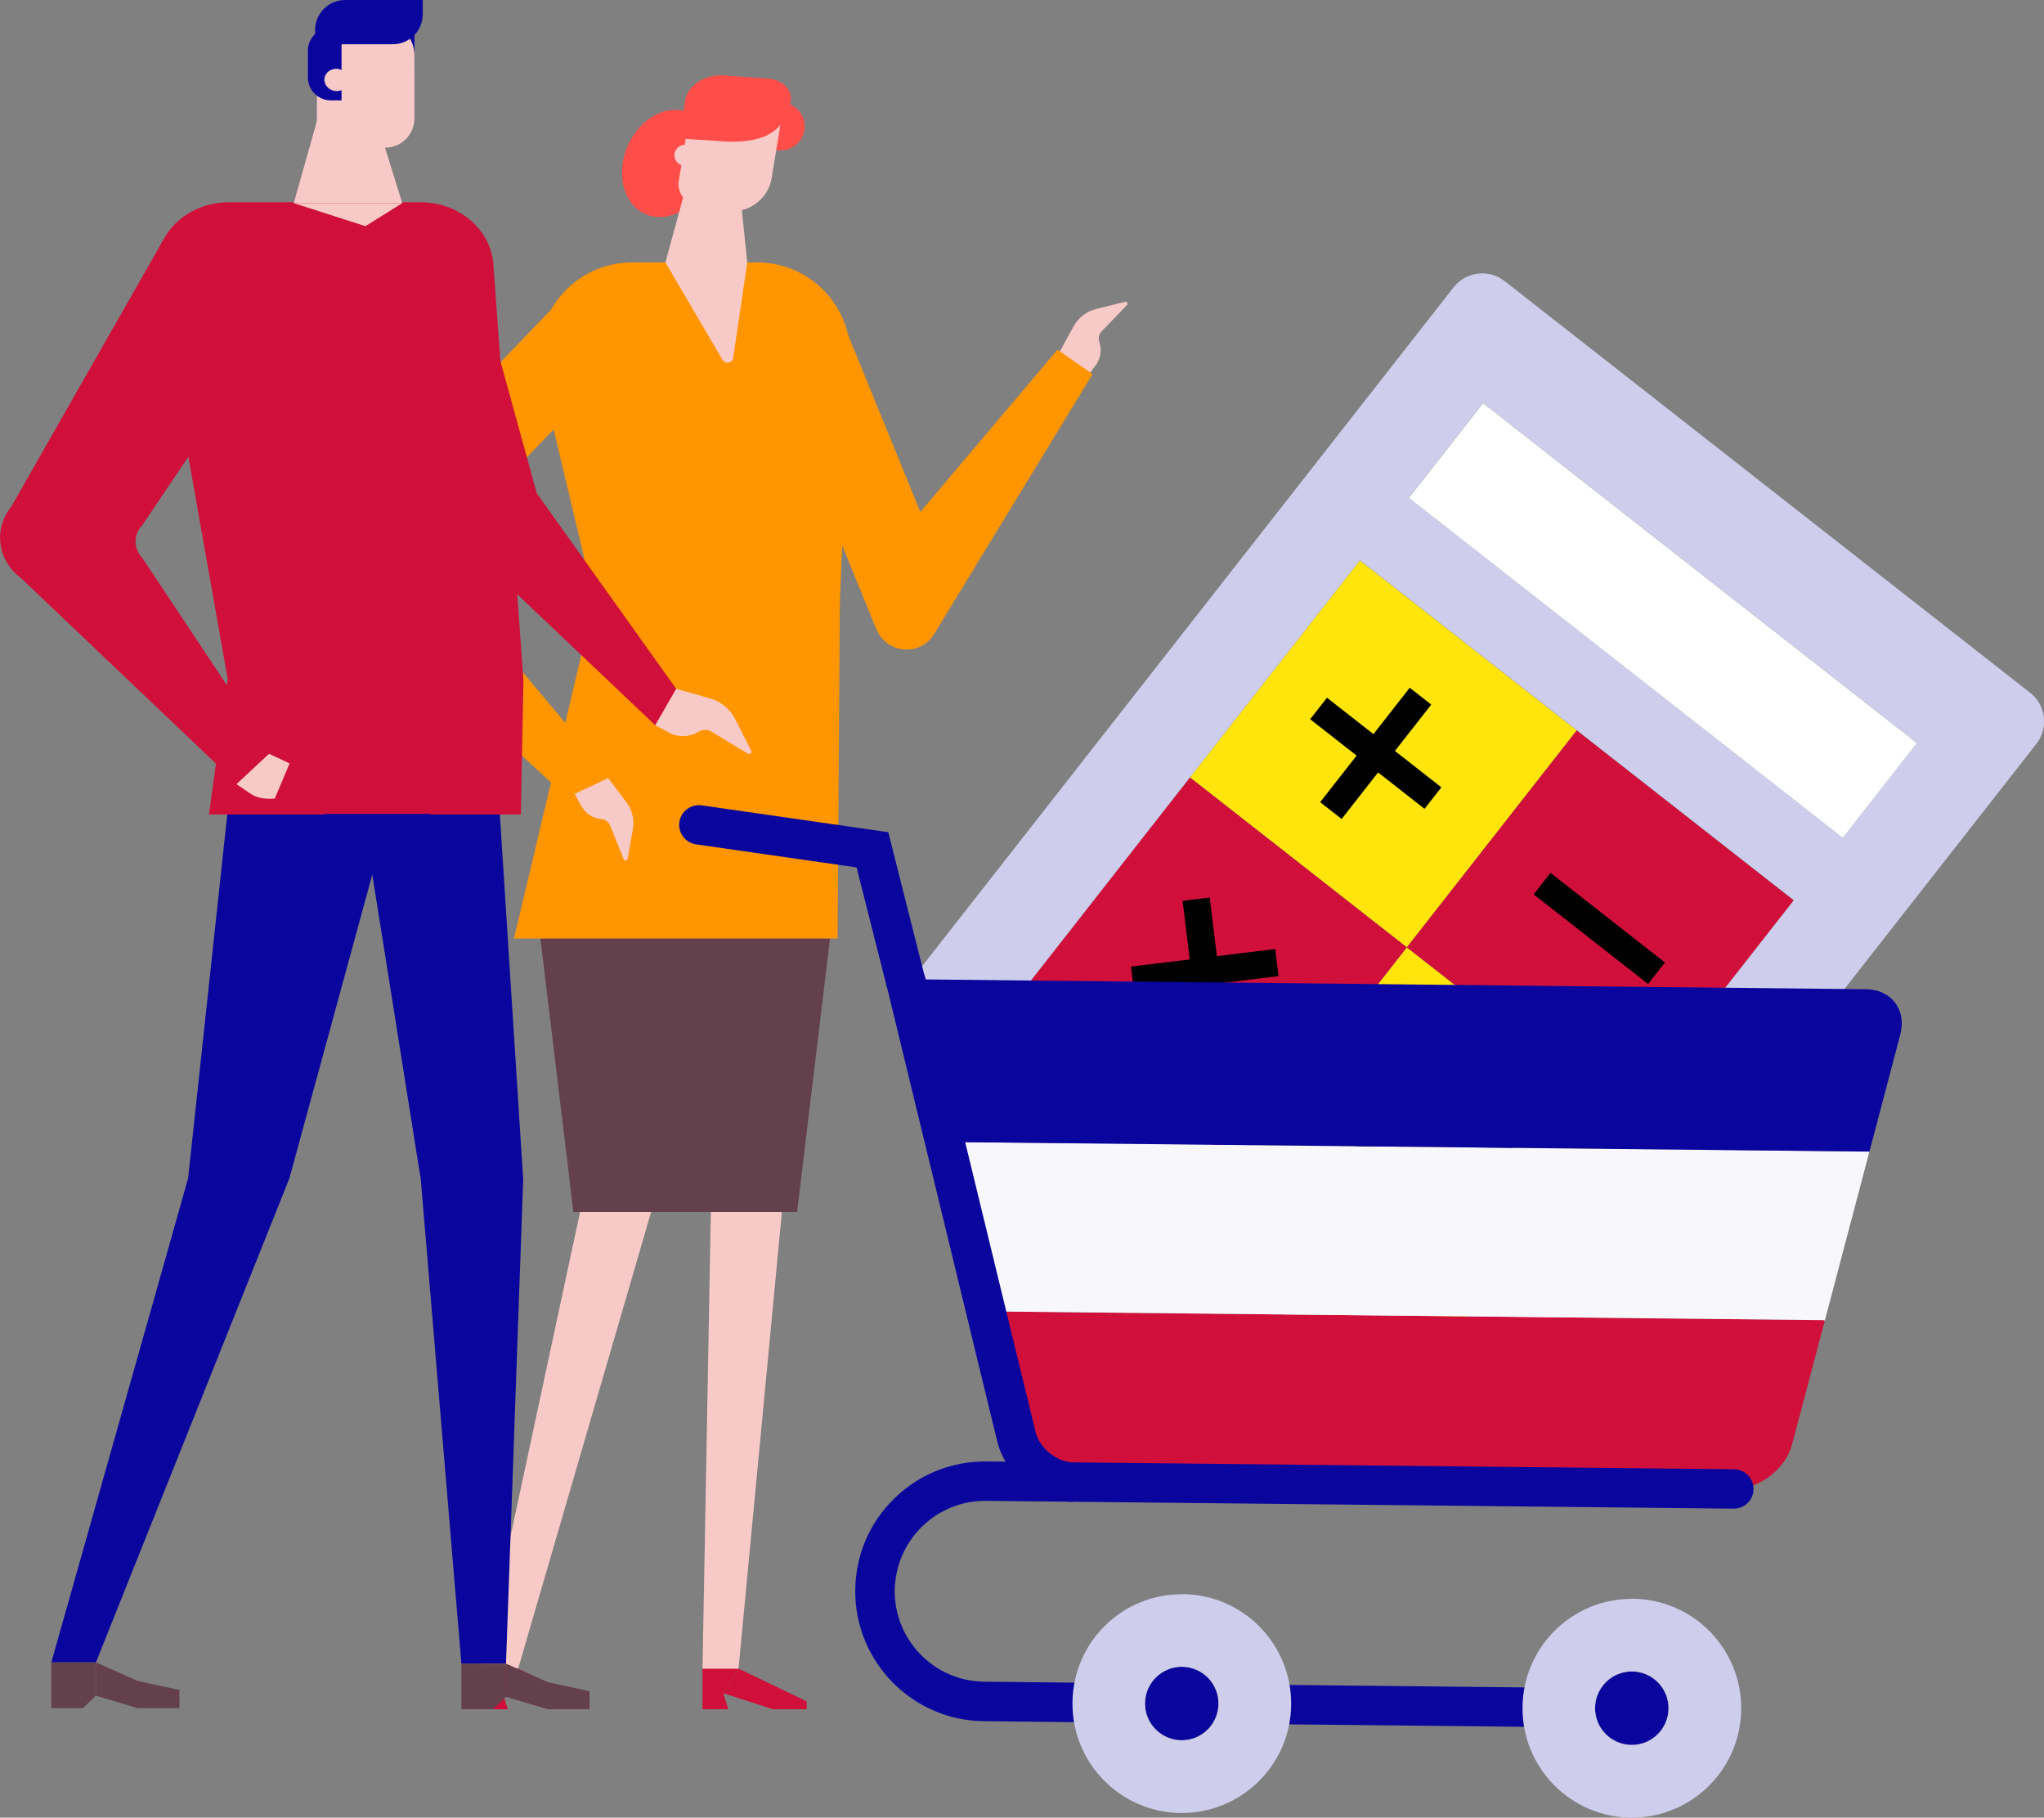 <?xml version="1.0" encoding="UTF-8"?><svg id="Calque_2" xmlns="http://www.w3.org/2000/svg" viewBox="0 0 167.68 149.07"><rect x="0" y="0" width="167.68" height="149.07" fill="#808080" stroke="none"/><defs><style>.cls-1{fill:#ff4d49;}.cls-2{fill:#fff;}.cls-3{fill:#0a069d;}.cls-4{fill:#f8f8fc;}.cls-5{fill:#ffe50c;}.cls-6{fill:#64404c;}.cls-7{fill:#ff9500;}.cls-8{fill:#d0103a;}.cls-9{fill:#f8cac7;}.cls-10{fill:#cecdeb;}</style></defs><g id="vignette_NO_fond"><g><g><rect class="cls-5" x="106.04" y="82.25" width="22.61" height="22.61" transform="translate(-28.67 128.26) rotate(-51.93)"/><rect class="cls-5" x="102.18" y="50.52" width="22.6" height="22.6" transform="translate(-5.16 113.05) rotate(-51.93)"/><rect class="cls-8" x="88.24" y="68.32" width="22.61" height="22.6" transform="translate(-24.52 108.9) rotate(-51.93)"/><rect class="cls-8" x="119.98" y="64.45" width="22.6" height="22.61" transform="translate(-9.31 132.41) rotate(-51.93)"/><path class="cls-10" d="m157.26,60.93l-35.6-27.88-6.09,7.77,35.6,27.88,6.09-7.77Zm-37.98,48.5l13.94-17.8,13.94-17.8-17.8-13.94-17.8-13.94-13.94,17.8-13.94,17.8,17.8,13.94,17.8,13.94Zm47.78-48.43l-44.34,56.62c-1.01,1.29-2.89,1.52-4.18.51l-43.12-33.77c-1.29-1.01-1.52-2.89-.51-4.18l44.34-56.62c1.01-1.29,2.89-1.52,4.18-.51l43.12,33.77c1.29,1.01,1.52,2.89.51,4.18"/><rect x="111.74" y="55.81" width="2.24" height="11.92" transform="translate(-5.36 112.54) rotate(-51.93)"/><rect x="106.89" y="60.65" width="11.92" height="2.24" transform="translate(-5.36 112.54) rotate(-51.93)"/><rect x="97.72" y="73.7" width="2.24" height="11.92" transform="translate(-8.86 12.47) rotate(-6.91)"/><rect x="92.87" y="78.55" width="11.92" height="2.24" transform="translate(-8.9 12.52) rotate(-6.94)"/><rect x="130.07" y="70.17" width="2.24" height="11.92" transform="translate(-9.63 132.48) rotate(-51.93)"/><rect x="117.96" y="85.63" width="2.24" height="11.92" transform="translate(-26.45 128.87) rotate(-51.93)"/><rect x="114.51" y="90.04" width="2.24" height="11.92" transform="translate(-31.25 127.84) rotate(-51.93)"/><rect class="cls-2" x="131.48" y="28.27" width="9.87" height="45.21" transform="translate(12.25 126.91) rotate(-51.93)"/></g><g><g><polygon class="cls-9" points="55.43 92.48 49.07 92.48 39.54 136.91 42.49 136.91 55.43 92.48"/><polygon class="cls-9" points="58.44 92.48 57.63 136.91 60.58 136.91 64.8 92.48 58.44 92.48"/><polygon class="cls-8" points="48.08 140.18 45.3 140.18 41.25 138.87 42.52 136.86 48.08 139.54 48.08 140.18"/><polygon class="cls-8" points="41.65 140.18 39.54 140.18 39.54 136.86 42.52 136.86 41.25 138.87 41.65 140.18"/><polygon class="cls-8" points="66.18 140.18 63.4 140.18 59.34 138.87 60.61 136.86 66.18 139.54 66.18 140.18"/><polygon class="cls-8" points="59.75 140.18 57.63 140.18 57.63 136.86 60.61 136.86 59.34 138.87 59.75 140.18"/><polygon class="cls-6" points="65.39 99.4 47.04 99.4 43.81 72.65 68.61 72.65 65.39 99.4"/><path class="cls-1" d="m58.04,14.79c-.97,2.3-3.23,3.55-5.05,2.79-1.82-.77-2.5-3.26-1.52-5.56.97-2.3,3.23-3.55,5.05-2.79,1.82.77,2.5,3.26,1.52,5.56Z"/><path class="cls-1" d="m62.1,10.07c-.16,1.07.58,2.08,1.65,2.24,1.07.16,2.08-.58,2.24-1.65.16-1.07-.58-2.08-1.65-2.24-1.07-.16-2.08.58-2.24,1.65Z"/><path class="cls-9" d="m56.04,8.63h7.48v5.38c0,1.79-1.46,3.25-3.25,3.25h-2.41c-1,0-1.82-.81-1.82-1.82v-6.81h0Z" transform="translate(2.89 -9.51) rotate(9.32)"/><path class="cls-9" d="m57.02,12.56c.09.46-.21.91-.67,1.01-.46.09-.91-.21-1.01-.67-.09-.46.21-.91.67-1.01s.91.21,1.01.67Z"/><path class="cls-1" d="m55.73,11.36l3.86.25c3.37.15,4.93-1.08,5.28-3.37h0c.12-.82-.62-1.62-1.66-1.77l-3.36-.25c-1.8-.27-3.43.65-3.65,2.07l-.47,3.08Z"/><path class="cls-7" d="m42.16,76.97h26.55l.19-27.73.87-20.05c0-4.24-3.43-7.67-7.67-7.67h-10.23c-4.95,0-8.61,4.63-7.46,9.45l3.37,14.18c.64,2.7.64,5.5,0,8.2l-5.62,23.63Z"/><path class="cls-9" d="m60.45,13.26l-3.85.88-2.01,7.38,4.68,7.99c.23.39.81.27.88-.17l1.15-7.81-.85-8.26Z"/><path class="cls-7" d="m47.66,66.45l-19.19-17.74c-1.65-1.52-1.72-4.1-.17-5.72l18.84-19.61,5.02,4.82-17.01,17.71,15.12,18.02-2.6,2.52Z"/><path class="cls-9" d="m49.9,63.83l1.49,1.97c.48.63.67,1.43.53,2.21l-.44,2.44c-.03.16-.25.18-.31.03l-1.12-2.78c-.12-.29-.39-.49-.7-.52h0c-.7-.06-1.32-.46-1.66-1.08l-.55-.99,2.75-1.29Z"/><path class="cls-9" d="m86.9,28.9l1.19-2.16c.38-.69,1.04-1.2,1.8-1.39l2.41-.6c.16-.04.26.15.15.27l-2.08,2.16c-.22.22-.29.55-.19.85h0c.23.66.11,1.39-.31,1.95l-.68.91-2.3-1.98Z"/><path class="cls-7" d="m71.9,51.63l-9.52-23.35,6.45-2.63,6.67,16.34,11.25-13.31,2.88,2-13,21.32c-1.13,1.86-3.9,1.64-4.72-.38Z"/><path class="cls-9" d="m55.47,56.49l2.78.79c.89.25,1.64.87,2.06,1.69l1.31,2.59c.09.17-.1.34-.26.25l-3.01-1.81c-.31-.19-.71-.18-1.02,0h0c-.69.43-1.56.5-2.31.16l-1.29-.7,1.73-2.99Z"/><polygon class="cls-8" points="53.75 59.48 38.05 44.58 31.21 20.03 37.82 17.86 44.03 40.45 55.47 56.49 53.75 59.48"/><polygon class="cls-3" points="42.92 96.74 40.56 59.79 19.4 59.79 15.43 96.64 4.21 136.34 7.87 136.34 23.74 96.64 30.54 71.73 34.52 96.74 37.85 136.44 41.51 136.44 42.92 96.74"/><polygon class="cls-6" points="14.72 140.09 11.29 140.09 7.87 139.07 7.87 136.34 11.29 137.86 14.72 138.6 14.72 140.09"/><polygon class="cls-6" points="6.8 140.09 4.21 140.09 4.21 136.34 7.87 136.34 7.87 139.07 6.8 140.09"/><polygon class="cls-6" points="48.36 140.18 44.94 140.18 41.51 139.17 41.51 136.44 44.94 137.96 48.36 138.7 48.36 140.18"/><polygon class="cls-6" points="40.45 140.18 37.85 140.18 37.85 136.44 41.51 136.44 41.51 139.17 40.45 140.18"/><path class="cls-8" d="m40.49,22.12c.04-3.04-2.65-5.53-5.97-5.53h0,0c-.08,0-.17,0-.25,0h-15.5c-3.68,0-6.48,3.01-5.89,6.34l5.8,32.77-1.54,11.1h9.49v-.05h8.66v.05h7.44l.21-11.01-2.43-33.66Z"/><path class="cls-8" d="m20.25,65.04L1.71,47.4c-1.92-1.44-2.27-4.01-.79-5.84l12.45-21.84,9.46,6.78-11.14,16.55c-.76.78-.76,1.95,0,2.73l10.78,16.22-2.21,3.04Z"/><path class="cls-9" d="m23.75,62.61l-1.68-.79-2.67,2.49,1.13.77c.5.34,1.14.49,2.01.41l1.22-2.88Z"/><rect class="cls-3" x="32.45" y="1.95" width="1.55" height="3.83"/><path class="cls-9" d="m28.71,1.82h2.58c1.49,0,2.71,1.21,2.71,2.71v5.18c0,1.32-1.07,2.4-2.4,2.4h-4.26c-.74,0-1.34-.6-1.34-1.34v-6.23c0-1.49,1.21-2.71,2.71-2.71Z"/><path class="cls-3" d="m27.13,2.28h.89v5.95h-.89c-1.03,0-1.87-.84-1.87-1.87v-2.21c0-1.03.84-1.87,1.87-1.87Z"/><path class="cls-9" d="m28.59,6.69c-.07.5-.57.84-1.11.77s-.93-.54-.86-1.04c.07-.5.57-.84,1.11-.77.55.08.93.54.86,1.04Z"/><path class="cls-3" d="m28.31,0h6.37v1.17c0,1.36-1.1,2.46-2.46,2.46h-6.37v-1.17C25.85,1.1,26.96,0,28.31,0Z"/><polygon class="cls-9" points="24.1 16.66 29.98 18.55 33 16.66 24.1 16.66"/><polygon class="cls-9" points="30.5 8.61 26.37 8.61 24.1 16.66 33 16.66 30.5 8.61"/></g><g><path class="cls-8" d="m149.7,108.3l-2.69,10.17c-.53,2.02-2.68,3.66-4.78,3.64l-54.19-.56c-2.09-.02-4.2-1.71-4.68-3.75l-2.49-10.25,68.71.71.11.03Z"/><polygon class="cls-4" points="153.36 94.44 149.7 108.3 149.59 108.27 80.88 107.55 77.5 93.65 153.36 94.44"/><path class="cls-3" d="m153.07,81.13c2.09.02,3.36,1.69,2.82,3.72l-2.53,9.6-75.86-.79-3.24-13.35,78.81.82Z"/><path class="cls-3" d="m88.03,123.17c-2.84-.03-5.58-2.22-6.23-4.99l-9.1-37.49,3.14-.76,9.11,37.5c.31,1.33,1.77,2.5,3.12,2.51l-.03,3.24Z"/><path class="cls-3" d="m87.96,141.24l-7.26-.08c-5.87-.06-10.6-4.89-10.54-10.76.03-2.85,1.16-5.51,3.2-7.5,2.03-1.99,4.72-3.07,7.57-3.04l61.32.64c.89,0,1.61.74,1.6,1.63,0,.89-.74,1.61-1.63,1.6l-61.32-.64c-1.98-.02-3.85.73-5.27,2.12-1.41,1.39-2.2,3.24-2.23,5.22-.04,4.09,3.25,7.45,7.34,7.49l7.26.08c.89,0,1.61.74,1.6,1.63s-.74,1.61-1.63,1.6Z"/><path class="cls-3" d="m74.24,81.93c-.72,0-1.37-.49-1.55-1.22l-2.42-9.57-13.17-1.89c-.88-.13-1.5-.95-1.37-1.83.13-.89.96-1.49,1.83-1.37l15.31,2.2,2.95,11.68c.22.87-.3,1.75-1.17,1.97-.14.03-.28.05-.41.05Z"/><path class="cls-3" d="m99.96,139.74c-.02,1.66-1.38,2.99-3.04,2.98-1.67-.02-3-1.38-2.99-3.04s1.38-3,3.05-2.99c1.66.02,2.99,1.38,2.98,3.05Z"/><path class="cls-3" d="m136.88,140.13c-.02,1.66-1.38,2.99-3.04,2.98-1.67-.02-3-1.38-2.99-3.04.02-1.67,1.38-3,3.05-2.99,1.66.02,2.99,1.38,2.98,3.05Z"/><path class="cls-3" d="m124.88,141.62l-18.98-.2c-.89,0-1.61-.74-1.6-1.63s.74-1.61,1.63-1.6l18.98.2c.89,0,1.61.74,1.6,1.63s-.74,1.61-1.63,1.6Z"/><path class="cls-10" d="m97.04,130.74c4.95.05,8.93,4.11,8.88,9.07-.05,4.95-4.11,8.93-9.06,8.88-4.96-.05-8.93-4.11-8.88-9.06.05-4.96,4.1-8.94,9.06-8.88Zm2.92,9.01c.02-1.67-1.32-3.03-2.98-3.05-1.67-.02-3.03,1.32-3.05,2.99s1.32,3.02,2.99,3.04c1.66.02,3.02-1.32,3.04-2.98Z"/><path class="cls-10" d="m133.96,131.12c4.95.05,8.93,4.11,8.88,9.07-.05,4.95-4.11,8.93-9.06,8.88s-8.93-4.11-8.88-9.06c.05-4.96,4.11-8.94,9.06-8.88Zm2.92,9.01c.02-1.67-1.32-3.03-2.98-3.05-1.67-.02-3.03,1.32-3.05,2.99-.02,1.66,1.32,3.02,2.99,3.04,1.66.02,3.02-1.32,3.04-2.98Z"/></g></g></g></g></svg>